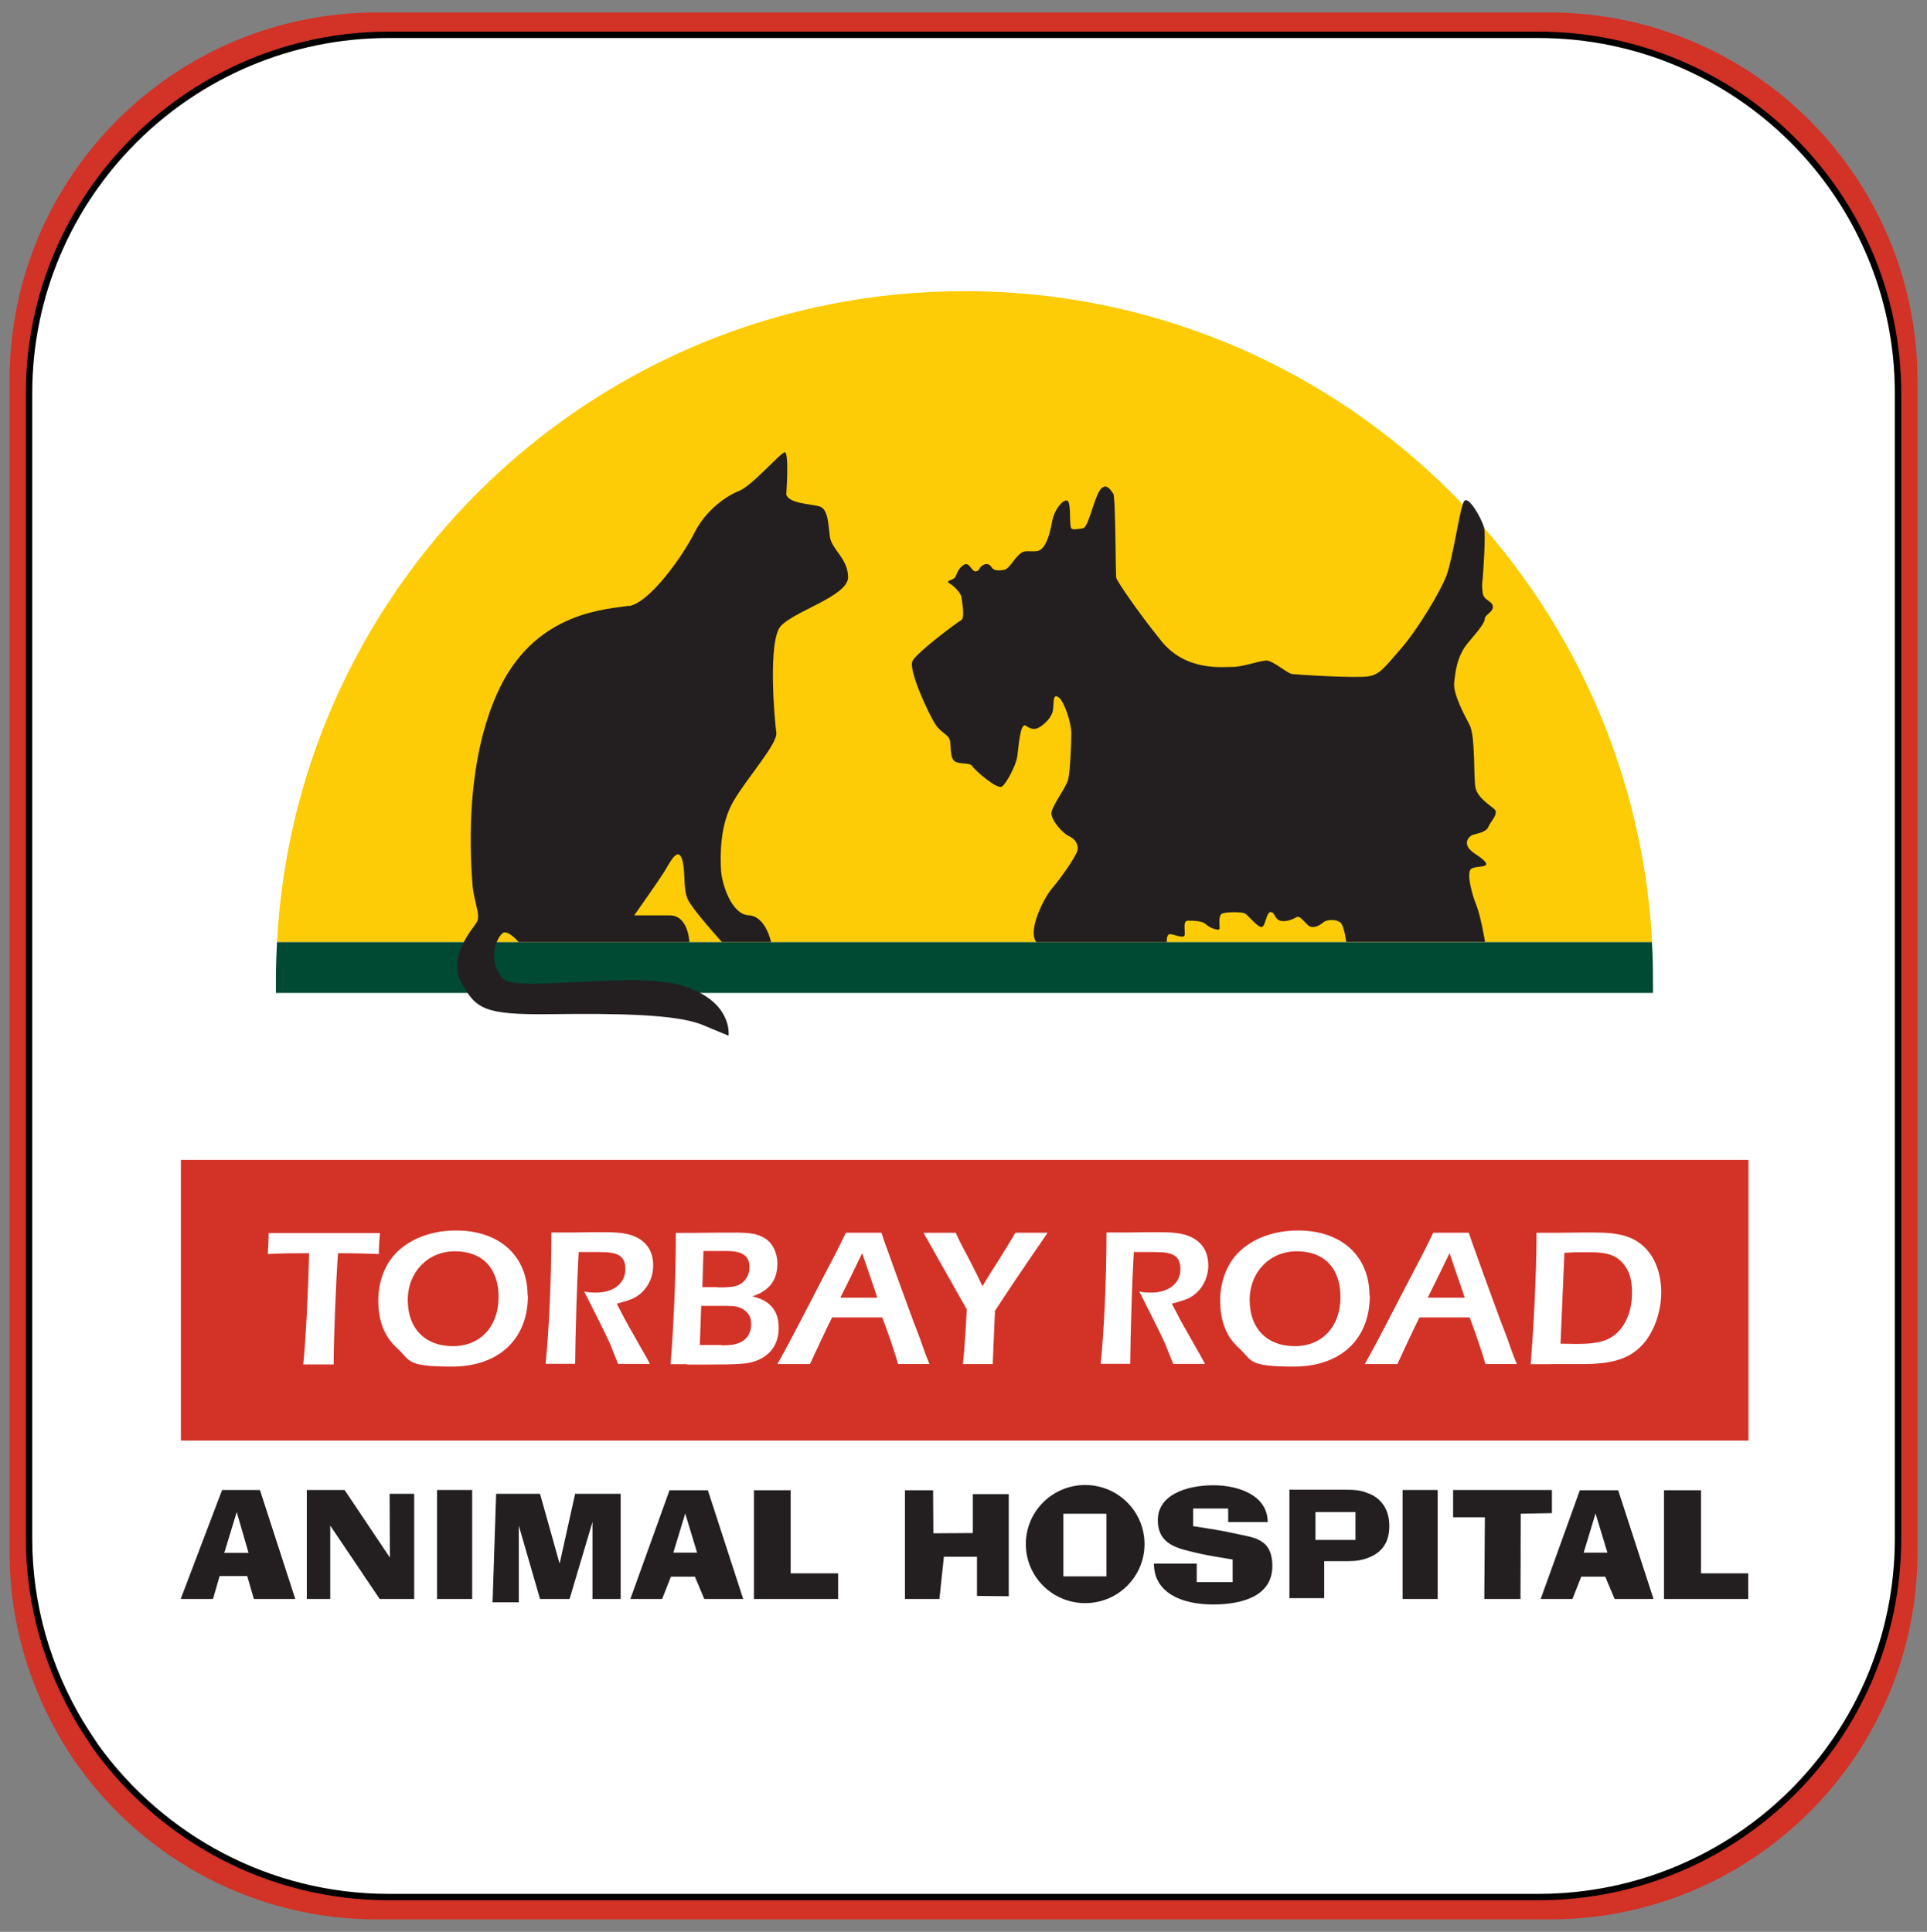 <?xml version="1.0" encoding="UTF-8"?>
<svg xmlns="http://www.w3.org/2000/svg" version="1.1" viewBox="0 0 302.09 302.91">
  <rect x="0" y="0" width="302.09" height="302.91" fill="#808080" stroke="none"/>
  <defs>
    <style>
      .cls-1 {
        fill: #fdcc06;
      }

      .cls-2, .cls-3 {
        fill: #fff;
      }

      .cls-3 {
        stroke: #000;
        stroke-miterlimit: 10;
      }

      .cls-4 {
        fill: #004932;
      }

      .cls-5 {
        fill: #231f20;
      }

      .cls-6 {
        fill: #d33227;
      }
    </style>
  </defs>
  <!-- Generator: Adobe Illustrator 28.7.1, SVG Export Plug-In . SVG Version: 1.2.0 Build 142)  -->
  <g>
    <g id="Layer_2">
      <path class="cls-6" d="M242.9,1.96H59.1C27.3,1.96,1.5,27.76,1.5,59.56v183.9c0,10.9,3.1,21,8.3,29.7.8,1.3,1.6,2.6,2.5,3.8,10.4,14.5,27.5,24,46.8,24h183.9c31.8,0,57.6-25.8,57.6-57.6V59.56c-.1-31.8-25.9-57.6-57.7-57.6Z"/>
      <path class="cls-3" d="M241.15,5.46H60.95C29.85,5.46,4.55,30.66,4.55,61.66v179.6c0,10.6,3,20.5,8.1,29,.8,1.3,1.6,2.5,2.4,3.7,10.3,14.2,27,23.5,45.9,23.5h180.2c31.2,0,56.4-25.2,56.4-56.2V61.66c0-31-25.3-56.2-56.4-56.2Z"/>
      <g id="Layer_1">
        <g>
          <g>
            <path class="cls-1" d="M151.21,45.65c-57.64,0-104.76,45.18-107.79,102.08h215.58c-3.07-56.9-50.15-102.08-107.79-102.08h0Z"/>
            <path class="cls-4" d="M259,147.73H43.42c-.09,1.95-.17,3.89-.17,5.88v2.08h215.88v-2.08c0-1.99-.04-3.94-.17-5.88h.04Z"/>
            <path class="cls-5" d="M162.51,147.73h20.42s-.13-1.17.43-1.25,2.38.91,2.38,0-.26-2.12.48-2.12,2.25,0,2.81.56,2.12,1.13,2.16.69-.26-2.12.43-2.38,3.07-.26,3.55,0,2.03,2.25,2.64,2.12.69-2.34,1.38-2.34.56,1.04,1.47,1.34,2.12-.26,2.64-.56,1.38,1.08,1.95,1.43,1.51,0,2.16-.56,2.03-.52,2.68-.04.95,3.07.95,3.07h21.77s-.69-4.11-1.38-5.8-1.6-5.11-.78-5.67c.69-.48,2.9-.13,2.21-1.04s-2.25-1.47-2.73-2.38.17-1.69.78-1.9,2.08-.39,2.42-1.25,1.73-2.12.91-2.81-2.64-1.82-2.94-3.38,0-8.05-.91-9.78-2.6-4.89-2.42-6.62.43-4.24,2.21-6.32,2.6-3.16,2.6-3.76,1.34-1,1.25-1.9-1.47-.91-1.6-2.16-.09-1.25,0-2.16.52-6.97.22-8.05c-.43-1.51-2.51-5.19-3.16-4.07s-1.73,8.96-2.73,11.6c-1,2.64-4.63,8.61-7.14,11.47s-3.2,3.98-5.02,4.33-11.25-.26-12.03-.35-3.03-2.16-4.07-2.12-3.85,1.04-5.24,1-7.27.82-11.21-4.07c-3.94-4.89-6.92-9.39-7.05-9.87s-.09-12.72-.48-13.24-1.17-1.9-2.12-.48-1.77,5.8-2.64,5.93-1.73.3-1.86-.09c-.3-.78.09-4.28-.69-4.28s-1.95,1.6-2.25,3.2-.91,4.67-2.51,4.76-1.9-.26-2.81.65-1.47,2.16-2.29,2.29-1.56.13-1.9-.43-.91-.65-1.47-.26-.35.82-1,.91-1-1.56-1.86-1.04-1.08,1.34-1.34,1.9-1.73.56-.91,1.04,1.82,1.6,1.86,2.16.61,3.25-.04,3.59-6.84,4.98-7.62,6.36,2.6,8.48,3.55,9.95,2.21,1.6,2.34,2.77,0,2.68.82,3.12,2.29.09,2.64.69,3.94,3.76,4.67,3.2,2.16-3.29,2.38-4.67.43-5.54,1.38-4.85,1.6.56,2.25.13,1.73-1.38,1.95-2.47-.09-2.81.87-2.16,2.03,4.15,2.03,5.63-.17,5.88-.48,7.23c-.3,1.3-2.64,4.28-2.64,5.37s1.69,3.07,2.73,3.55,1.56,1.38,1.34,2.29-2.6,4.33-3.94,5.88-3.76,6.45-2.6,8.31l.13.17Z"/>
            <path class="cls-5" d="M98.59,94.98c-3.16.56-14.32.74-20.21,12.81-5.88,12.07-4.5,27.87-4.33,30.68s1.38,5.02.69,6.14-4.63,5.45-2.38,9.52,3.51,5.02,13.98,4.89c10.52-.13,19.73,0,23.8,1.69l4.07,1.69c.13-1.13-.13-5.88-7.7-7.96-7.57-2.12-25.75,1.25-27.69-1-2.64-3.03-.82-6.58,0-7.14s2.51,1.43,2.51,1.43h26.74s-.13-4.2-3.07-4.2h-5.58s3.76-5.32,4.63-6.71,2.12-4.07,2.81-2.25.13,4.8,1,6.53,5.32,6.62,5.32,6.62h7.7s-.82-4.07-3.51-4.2-4.2-4.89-4.33-7.01-.26-7.14,1.95-10.9c2.25-3.81,7.01-9.09,6.71-10.77-.26-1.69-1.38-14.32.69-16.66s10.56-4.72,10.56-7.66-2.6-4.37-2.86-6.4c-.26-1.99-.26-4.33-1.64-4.72s-4.76-.43-5.19-1.86c0,0,.48-6.79-.26-6.62s-5.19,5.32-7.14,6.06-5.24,3.03-7.01,6.58c-1.77,3.55-6.92,10.86-10.21,11.47l-.04-.04Z"/>
          </g>
          <g>
            <g>
              <path class="cls-5" d="M193.23,240.38c-1.77-.43-6.19-1.08-6.19-1.08v-1.3s0,0,0,0v-1.47h5.5v2.12h6.19c0-4.02-4.28-5.76-8.52-5.76s-8.7,1.51-8.7,5.45,3.2,4.46,6.23,5.19c1.6.39,5.5,1,5.5,1v3.55h-5.63v-2.9h-6.71c0,4.59,4.37,6.4,9.26,6.4s9.3-1.47,9.3-6.01-3.12-4.46-6.19-5.19h-.04Z"/>
              <path class="cls-5" d="M40.7,233.63h-5.88l-6.49,17.09h5.06l1.04-3.59h4.33l1.04,3.59h6.49l-5.54-17.09h-.04ZM35.16,243.49l1.95-6.4,1.86,6.4h-3.85.04Z"/>
              <polygon class="cls-5" points="48.1 250.72 51.77 250.72 51.77 239.21 59.52 250.72 64.93 250.72 64.93 234.23 61.08 234.23 61.12 244.23 54.02 233.63 48.1 233.63 48.1 250.72"/>
              <rect class="cls-5" x="68.52" y="233.63" width="5.5" height="17.09"/>
              <polygon class="cls-5" points="77.22 251.24 81.33 251.24 81.33 239.21 84.66 250.72 89.29 250.72 92.88 238.65 92.88 250.72 97.3 250.72 97.3 234.23 90.16 234.23 87.73 245.18 84.66 234.23 77.78 234.23 77.22 251.24"/>
              <polygon class="cls-5" points="118.2 250.72 131.39 250.72 131.39 246.7 123.95 246.7 123.95 233.67 118.2 233.67 118.2 250.72"/>
              <polygon class="cls-5" points="141.87 250.72 147.27 250.72 147.97 244.1 153.16 244.1 153.16 250.24 158.14 250.29 158.14 234.28 152.51 234.28 152.51 240.38 146.32 240.42 146.28 233.67 141.87 233.67 141.87 250.72"/>
              <rect class="cls-5" x="219.88" y="233.63" width="5.5" height="17.09"/>
              <polygon class="cls-5" points="227.8 237.91 227.8 233.63 243.29 233.63 243.29 237.26 238.4 237.35 238.36 250.72 232.69 250.72 232.78 237.91 227.8 237.91"/>
              <polygon class="cls-5" points="260.86 250.72 274.06 250.72 274.06 246.7 266.66 246.7 266.66 233.67 260.86 233.67 260.86 250.72"/>
              <path class="cls-5" d="M214.56,234.19c-1.04-.48-1.95-.61-3.81-.61h-8.61v17.01h5.45v-5.8h3.68c1.34,0,2.29-.17,3.2-.52,2.29-.87,3.33-2.55,3.33-4.98s-1.08-4.24-3.2-5.11h-.04ZM212.49,241.46h-6.27v-4.37h6.27v4.37Z"/>
              <path class="cls-5" d="M170.12,232.85c-5.15,0-9.3,4.15-9.3,9.26s4.15,9.26,9.3,9.26,9.3-4.15,9.3-9.26-4.15-9.26-9.3-9.26ZM173.45,247.17h-6.75v-9.82h6.75v9.82Z"/>
              <path class="cls-5" d="M253.64,233.67h-5.97l-6.14,17.05h4.98l1.38-3.5h3.76l1.47,3.5h6.1l-5.54-17.05h-.04ZM248.27,243.45l1.86-6.14,1.86,6.14h-3.72Z"/>
              <path class="cls-5" d="M110.93,233.67h-5.97l-6.14,17.05h4.98l1.38-3.5h3.76l1.47,3.5h6.1l-5.54-17.05h-.04ZM105.56,243.45l1.86-6.14,1.86,6.14h-3.72Z"/>
            </g>
            <g>
              <rect class="cls-6" x="28.36" y="181.87" width="245.74" height="44.01"/>
              <g>
                <path class="cls-2" d="M48.44,196.5c-2.47,0-3.72,0-6.45.13.09-1.82.13-2.29.13-3.29h17.44c-.13,1.64-.17,2.29-.17,3.29-1.56-.04-3.29-.13-6.4-.13-.35,4.67-.69,14.19-.69,17.44h-4.76c.39-3.89.78-11.29.91-17.44Z"/>
                <path class="cls-2" d="M82.76,203.16c0,6.84-4.59,11.12-11.9,11.12s-6.49-.95-8.57-2.86c-1.99-1.77-2.99-4.24-2.99-7.49s1.25-6.23,3.42-8.05c2.21-1.9,5.32-2.94,8.78-2.94,6.84,0,11.21,4.02,11.21,10.21h.04ZM63.93,203.9c0,4.41,2.73,7.18,7.05,7.18s7.18-3.07,7.18-7.7-2.64-7.18-6.84-7.18-7.4,3.2-7.4,7.7Z"/>
                <path class="cls-2" d="M91.58,202.51c.87.17,1.25.17,1.86.17,2.77,0,4.59-1.47,4.59-3.68s-1.3-2.68-4.11-2.68-.48,0-1.77,0h-1.43c-.26,4.37-.52,12.77-.56,17.53h-4.63c.52-5.06.91-13.11.91-20.6h3.2c.63,0,1.6-.01,2.9-.04h2.25c2.86,0,4.28.3,5.58,1.13,1.34.91,2.03,2.25,2.03,4.11s-.91,3.68-2.42,4.72c-.69.48-1.25.69-3.29,1.25.91,1.77,1.56,3.03,2.55,4.72.74,1.3,1.47,2.64,2.16,3.81,0,0,.26.48.48.91h-4.98c-.13-.35-.26-.65-.39-.95l-.82-2.08c-.13-.3-.87-1.9-1.69-3.51s-1.34-2.68-1.95-3.89l-.48-.95v.04Z"/>
                <path class="cls-2" d="M107.72,213.9h-2.6c.43-4.8.82-13.89.82-18.95s0-.91,0-1.64h3.16c.82,0,.87,0,3.94-.04h2.25c2.38,0,3.51.22,4.59.87,1.21.74,1.99,2.25,1.99,3.98,0,2.6-1.25,4.28-3.94,5.15,2.77.61,4.15,2.25,4.15,4.93s-1.43,4.5-3.85,5.28c-1.17.39-2.6.48-7.57.48h-2.99l.04-.04ZM113.13,210.95c1.64,0,2.42-.17,3.2-.61.91-.52,1.43-1.51,1.43-2.68s-.43-1.82-1.21-2.34c-.69-.43-1.34-.56-2.81-.56h-3.81l-.22,6.14h3.42v.04ZM112.48,201.87c1.95,0,2.55-.09,3.33-.39,1.04-.48,1.69-1.56,1.69-2.77,0-1.77-1.08-2.55-3.59-2.55h-3.63l-.17,5.67h2.42l-.04.04Z"/>
                <path class="cls-2" d="M130.44,206.58c-1,1.99-2.42,5.06-3.46,7.31h-5.11c1.34-2.42,1.73-3.07,5.93-11.21,3.2-6.14,3.72-7.1,4.8-9.39h5.58c.26.82.56,1.69.87,2.51.78,2.21,2.16,6.01,4.15,11.42.69,1.73,1.34,3.51,1.95,5.28l.56,1.38h-4.93c-.35-1.34-1.51-4.8-2.47-7.31h-7.92.04ZM137.54,203.47c-.74-2.21-1.56-4.54-2.38-6.97-1.3,2.73-1.9,3.89-3.42,6.97h5.8Z"/>
                <path class="cls-2" d="M151.52,205.24c-1.25-2.21-3.51-6.19-6.75-11.94h5.06c.61,1.38.82,1.73,2.21,4.37.91,1.77,1.34,2.64,1.99,4.02.82-1.43,1.43-2.38,2.6-4.2,1.24-1.99,2.09-3.39,2.55-4.2h5.06c-4.24,6.14-6.79,10-8.26,12.25-.17,3.68-.26,6.45-.35,8.35h-4.67c.22-2.12.52-6.71.61-8.7l-.04.04Z"/>
                <path class="cls-2" d="M178.6,202.51c.87.17,1.25.17,1.86.17,2.77,0,4.59-1.47,4.59-3.68s-1.3-2.68-4.11-2.68-.48,0-1.77,0h-1.43c-.26,4.37-.52,12.77-.56,17.53h-4.63c.52-5.06.91-13.11.91-20.6h3.2c.63,0,1.6-.01,2.9-.04h2.25c2.86,0,4.28.3,5.58,1.13,1.34.91,2.03,2.25,2.03,4.11s-.91,3.68-2.42,4.72c-.69.48-1.25.69-3.29,1.25.91,1.77,1.56,3.03,2.55,4.72.74,1.3,1.47,2.64,2.16,3.81,0,0,.26.48.48.91h-4.98c-.13-.35-.26-.65-.39-.95l-.82-2.08c-.13-.3-.87-1.9-1.69-3.51l-1.95-3.89-.48-.95v.04Z"/>
                <path class="cls-2" d="M214.74,203.16c0,6.84-4.59,11.12-11.9,11.12s-6.49-.95-8.57-2.86c-1.99-1.77-2.99-4.24-2.99-7.49s1.25-6.23,3.42-8.05c2.21-1.9,5.32-2.94,8.78-2.94,6.84,0,11.21,4.02,11.21,10.21h.04ZM195.91,203.9c0,4.41,2.73,7.18,7.05,7.18s7.18-3.07,7.18-7.7-2.64-7.18-6.84-7.18-7.4,3.2-7.4,7.7Z"/>
                <path class="cls-2" d="M222.52,206.58c-1,1.99-2.42,5.06-3.46,7.31h-5.11c1.34-2.42,1.73-3.07,5.93-11.21,3.2-6.14,3.72-7.1,4.8-9.39h5.58c.26.82.56,1.69.87,2.51.78,2.21,2.16,6.01,4.15,11.42.69,1.73,1.34,3.51,1.95,5.28l.56,1.38h-4.93c-.35-1.34-1.51-4.8-2.47-7.31h-7.92.04ZM229.62,203.47c-.74-2.21-1.56-4.54-2.38-6.97-1.3,2.73-1.9,3.89-3.42,6.97h5.8Z"/>
                <path class="cls-2" d="M243.16,213.9h-3.2c.48-5.76.91-14.76.91-19.69v-.91c1.38,0,2.38,0,2.99,0,.61,0,1.86-.01,3.76-.04h2.42c3.81,0,5.88.61,7.62,2.16,1.77,1.64,2.77,4.24,2.77,7.27s-1.21,6.53-3.29,8.52c-2.03,1.95-4.59,2.68-9.17,2.68s-1.6,0-2.64,0h-2.16ZM244.64,210.69c1,0,1.69.04,2.47.04,3.68,0,5.41-.56,6.84-2.21,1.21-1.38,1.9-3.46,1.9-5.76s-.48-3.59-1.47-4.72c-1.08-1.25-2.51-1.69-5.19-1.69s-2.08,0-3.94.09l-.61,14.24h0Z"/>
              </g>
            </g>
          </g>
        </g>
      </g>
    </g>
  </g>
</svg>